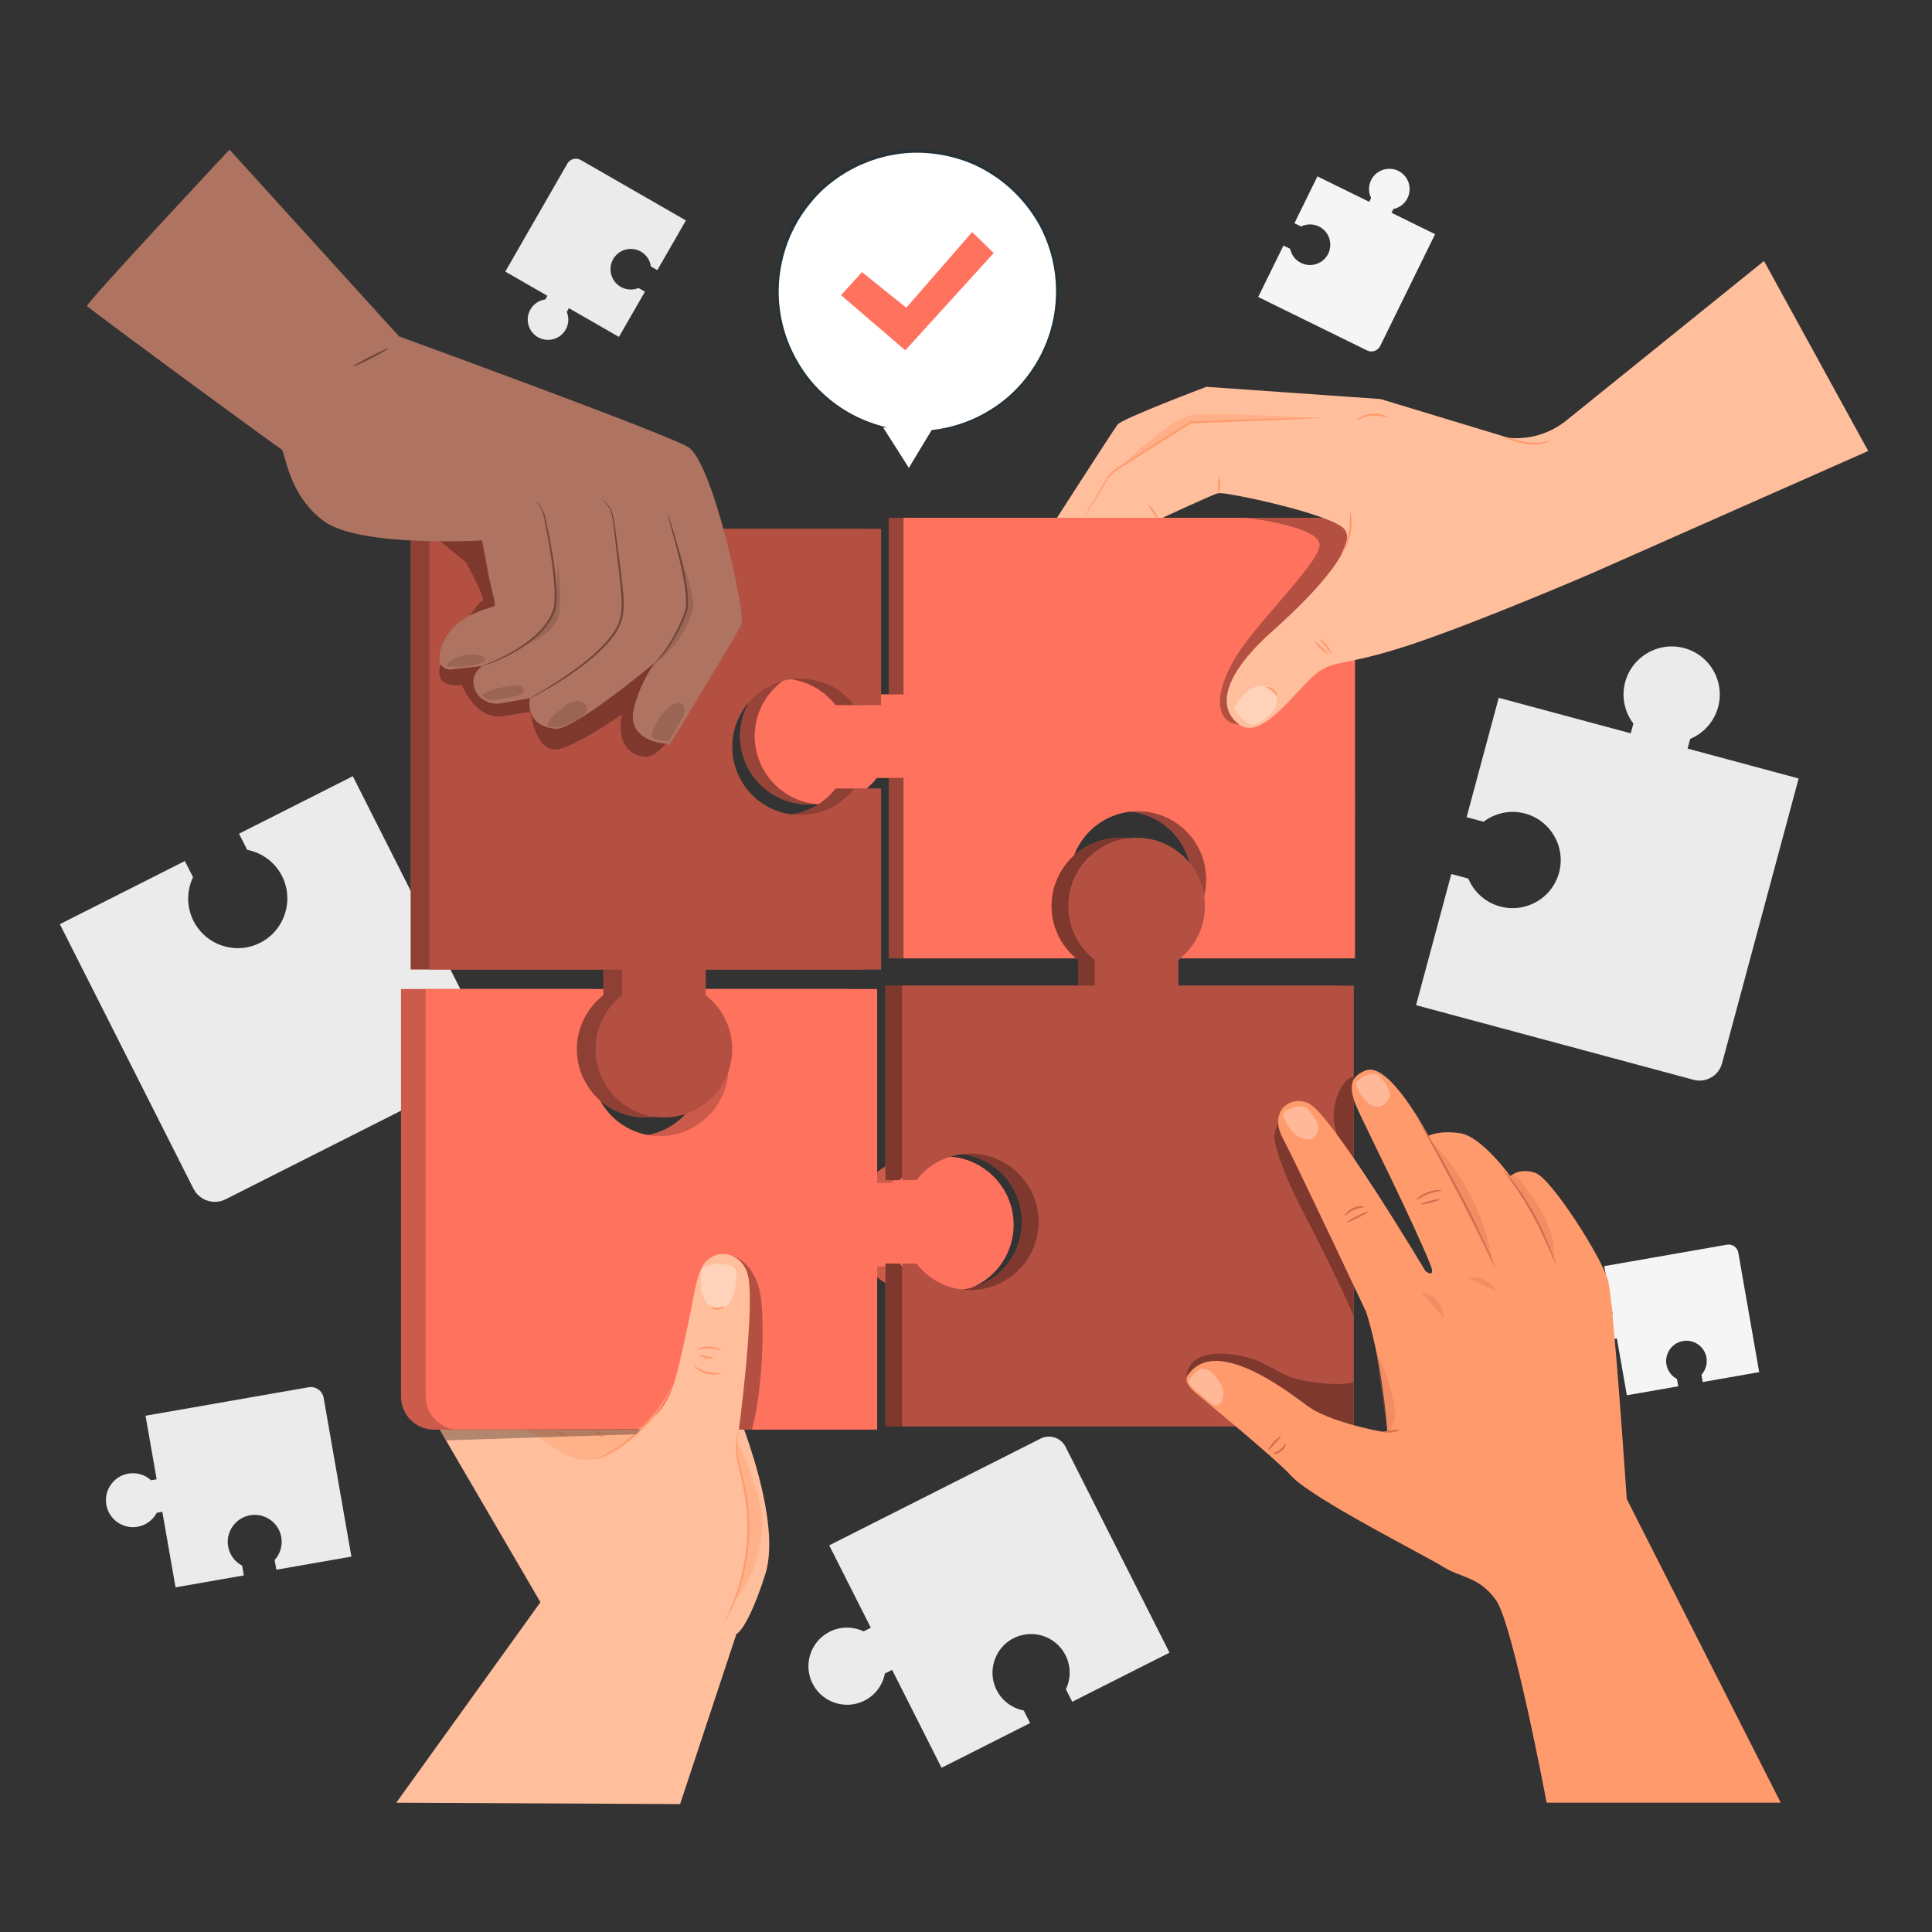 <?xml version="1.0" encoding="UTF-8"?>
<svg xmlns="http://www.w3.org/2000/svg" xmlns:xlink="http://www.w3.org/1999/xlink" version="1.1" x="0px" y="0px" viewBox="0 0 500 500" style="enable-background:new 0 0 500 500;" xml:space="preserve">
<rect x="0" y="0" width="500" height="500" fill="#333333" stroke="none"/>
<g id="Background_Complete">
	<path style="fill:#EBEBEB;" d="M117.581,222.922c-4.038,1.783-6.654,5.349-7.425,9.319l-2.399,1.212l-16.45-32.568l-29.445,14.872   l2.113,4.184c3.97,0.77,7.535,3.386,9.318,7.424c2.608,5.906,0.332,12.971-5.238,16.236c-6.453,3.784-14.657,1.298-17.977-5.276   c-1.862-3.687-1.766-7.841-0.121-11.304l-2.113-4.184L15.49,239.179l34.571,68.446c1.545,3.059,5.278,4.287,8.338,2.742   l70.278-35.497l-13.839-27.4l2.399-1.212c3.463,1.646,7.617,1.741,11.304-0.121c6.574-3.32,9.06-11.523,5.277-17.976   C130.552,222.592,123.488,220.315,117.581,222.922z"></path>
	<path style="fill:#EBEBEB;" d="M223.233,440.355c3.142-1.387,5.177-4.162,5.777-7.251l1.866-0.943l12.799,25.341l22.911-11.572   l-1.644-3.256c-3.089-0.6-5.863-2.635-7.251-5.776c-2.029-4.596-0.258-10.092,4.075-12.633c5.021-2.944,11.404-1.01,13.988,4.105   c1.449,2.869,1.374,6.101,0.094,8.795l1.644,3.256l25.176-12.716l-26.9-53.257c-1.202-2.381-4.107-3.336-6.487-2.133l-54.683,27.62   l10.769,21.32l-1.866,0.943c-2.694-1.28-5.927-1.355-8.795,0.094c-5.115,2.584-7.049,8.966-4.106,13.987   C213.141,440.612,218.637,442.383,223.233,440.355z"></path>
	<path style="fill:#EBEBEB;" d="M35.237,395.181c2.384-0.29,4.308-1.732,5.337-3.677l1.44-0.252l3.416,19.55l17.675-3.089   l-0.439-2.512c-1.944-1.028-3.387-2.953-3.677-5.336c-0.424-3.486,1.876-6.803,5.291-7.623c3.957-0.95,7.834,1.64,8.523,5.586   c0.387,2.213-0.32,4.36-1.723,5.903l0.439,2.512l19.423-3.394l-7.179-41.087c-0.321-1.837-2.07-3.065-3.906-2.744l-42.187,7.372   l2.874,16.448l-1.44,0.252c-1.542-1.404-3.689-2.11-5.903-1.723c-3.946,0.69-6.536,4.566-5.587,8.522   C28.434,393.304,31.751,395.605,35.237,395.181z"></path>
	<path style="fill:#F5F5F5;" d="M413.354,349.338c1.794-0.218,3.242-1.304,4.016-2.767l1.084-0.189l2.571,14.713l13.302-2.324   l-0.33-1.89c-1.463-0.774-2.549-2.222-2.767-4.016c-0.319-2.624,1.412-5.12,3.982-5.737c2.978-0.715,5.895,1.234,6.414,4.204   c0.291,1.666-0.24,3.282-1.297,4.442l0.33,1.89l14.617-2.554l-5.403-30.921c-0.241-1.382-1.558-2.307-2.94-2.065l-31.749,5.548   l2.163,12.378l-1.084,0.189c-1.161-1.056-2.777-1.588-4.442-1.297c-2.97,0.519-4.919,3.436-4.204,6.414   C408.234,347.925,410.73,349.657,413.354,349.338z"></path>
	<path style="fill:#F5F5F5;" d="M354.967,46.371c-0.88,1.578-0.855,3.389-0.128,4.876l-0.485,0.987l-13.406-6.584l-5.953,12.121   l1.722,0.846c1.487-0.727,3.297-0.752,4.875,0.128c2.309,1.287,3.307,4.156,2.293,6.597c-1.175,2.828-4.469,4.039-7.175,2.709   c-1.518-0.745-2.511-2.126-2.827-3.663l-1.722-0.846l-6.541,13.319l28.175,13.838c1.259,0.619,2.782,0.099,3.4-1.16l14.208-28.929   l-11.279-5.54l0.485-0.987c1.537-0.316,2.918-1.309,3.664-2.827c1.329-2.706,0.118-5.999-2.709-7.175   C359.124,43.064,356.254,44.062,354.967,46.371z"></path>
	<path style="fill:#EBEBEB;" d="M146.241,85.562c0.981-1.518,1.074-3.326,0.445-4.857l0.548-0.954l12.949,7.444l6.73-11.707   l-1.664-0.956c-1.531,0.629-3.339,0.536-4.857-0.445c-2.22-1.435-3.029-4.363-1.858-6.732c1.357-2.745,4.722-3.739,7.336-2.236   c1.466,0.843,2.367,2.285,2.582,3.84l1.664,0.956l7.395-12.864L150.3,41.407c-1.216-0.699-2.769-0.28-3.469,0.936l-16.064,27.942   l10.894,6.263l-0.548,0.954c-1.554,0.215-2.997,1.116-3.84,2.582c-1.503,2.614-0.509,5.979,2.236,7.336   C141.878,88.591,144.807,87.782,146.241,85.562z"></path>
	<path style="fill:#EBEBEB;" d="M420.786,175.87c-1.326,4.07-0.442,8.267,1.927,11.393l-0.677,2.517l-34.169-9.19l-8.309,30.892   l4.39,1.181c3.125-2.369,7.321-3.253,11.392-1.928c5.954,1.938,9.584,8.153,8.339,14.289c-1.442,7.11-8.546,11.427-15.443,9.572   c-3.868-1.04-6.807-3.798-8.243-7.227l-4.39-1.181l-9.13,33.946l71.81,19.315c3.21,0.863,6.512-1.039,7.375-4.249l19.832-73.733   l-28.747-7.732l0.677-2.516c3.429-1.436,6.186-4.375,7.227-8.243c1.855-6.897-2.461-14-9.57-15.443   C428.94,166.287,422.725,169.917,420.786,175.87z"></path>
</g>
<g id="Background_Simple" style="display:none;">
	<path style="display:inline;fill:#F5F5F5;" d="M383.583,179.91l-1.224,0.828c-10.314,6.983-16.145,18.971-14.754,31.235   c0.179,1.576,0.471,3.14,0.881,4.677c2.951,11.066,11.894,20.378,22.928,23.873c6.489,2.056,13.858,2.353,19.139,6.604   c6.873,5.532,7.575,15.47,7.738,24.23s0.891,18.703,7.788,24.206c4.32,3.446,10.263,4.314,15.79,3.743   c14.633-1.51,27.244-12.387,33.118-25.714c5.874-13.327,5.696-28.665,2.119-42.752c-5.011-19.735-16.99-38.143-34.602-48.69   C424.892,171.605,401.527,169.877,383.583,179.91z"></path>
	<path style="display:inline;fill:#F5F5F5;" d="M41.629,321.019l1.093-0.624c9.211-5.259,20.562-5.211,29.412,0.458   c1.138,0.729,2.223,1.54,3.243,2.43c7.348,6.412,11.105,16.744,9.631,26.489c-0.867,5.731-3.407,11.474-2.143,17.107   c1.646,7.331,8.977,11.6,15.61,15.015c6.633,3.415,13.959,7.706,15.572,15.044c1.011,4.596-0.558,9.463-3.07,13.473   c-6.651,10.616-19.7,16.167-32.09,15.65c-12.391-0.517-24.045-6.415-33.467-14.44c-13.199-11.242-22.767-27.312-24.211-44.732   C19.765,349.467,27.222,330.962,41.629,321.019z"></path>
	<circle style="display:inline;fill:#F5F5F5;" cx="56.147" cy="270.479" r="27.888"></circle>
	<circle style="display:inline;fill:#F5F5F5;" cx="264.919" cy="414.592" r="27.888"></circle>
	<circle style="display:inline;fill:#F5F5F5;" cx="379.631" cy="64.512" r="27.888"></circle>
</g>
<g id="Speech_Bubble">
	<g>
		<g>
			<g>
				<g>
					<g>
						<g>
							<g>
								<path style="fill:#FFFFFF;" d="M235.209,121.119l6.02-9.658c6.457-0.674,12.813-3.085,18.334-7.337          c15.877-12.227,18.837-35.009,6.61-50.886c-12.227-15.877-35.009-18.837-50.887-6.61          c-15.877,12.227-18.836,35.009-6.61,50.886c5.105,6.629,12.053,10.997,19.569,12.957l-0.021,0L235.209,121.119z"></path>
							</g>
							<g>
								<g>
									<path style="fill:#263238;" d="M235.209,121.119c0,0-0.152-0.264-0.449-0.736c-0.317-0.502-0.753-1.19-1.315-2.078           c-1.172-1.835-2.869-4.49-5.069-7.933l-0.15,0.28l0.02,0l1.345-0.004l-1.302-0.352c-4.559-1.234-10.335-3.739-15.56-8.713           c-2.623-2.45-5.014-5.551-6.944-9.171c-1.936-3.611-3.375-7.785-3.96-12.311c-1.234-9.003,1.203-19.533,8.05-27.706           c6.702-8.197,17.917-13.529,29.565-12.808c5.911,0.381,11.671,2.082,16.516,5.097c4.874,2.955,8.904,6.992,11.811,11.545           c2.931,4.55,4.616,9.65,5.253,14.643c0.634,5.007,0.182,9.933-1.08,14.379c-2.543,8.939-8.193,15.766-14.123,19.804           c-5.952,4.13-12.012,5.723-16.608,6.234l-0.086,0.009l-0.043,0.071c-1.886,3.114-3.344,5.521-4.355,7.19           c-0.482,0.804-0.857,1.429-1.132,1.888C235.34,120.877,235.209,121.119,235.209,121.119c0,0.015,0.132-0.18,0.393-0.58           c0.285-0.439,0.672-1.037,1.171-1.806c1.068-1.667,2.609-4.071,4.603-7.182l-0.128,0.08           c4.646-0.446,10.803-1.992,16.876-6.135c6.049-4.049,11.847-10.959,14.479-20.058c1.306-4.525,1.786-9.547,1.156-14.66           c-0.634-5.099-2.343-10.314-5.328-14.969c-2.959-4.657-7.072-8.792-12.055-11.819c-4.953-3.087-10.842-4.832-16.887-5.221           c-11.914-0.739-23.385,4.733-30.214,13.122c-3.46,4.169-5.862,8.972-7.179,13.854c-1.325,4.886-1.577,9.844-0.955,14.446           c0.616,4.61,2.104,8.855,4.095,12.518c1.986,3.671,4.437,6.804,7.118,9.272c5.345,5.01,11.224,7.485,15.844,8.665           l0.044-0.356l-0.02,0l-0.335,0.006l0.185,0.275c2.313,3.437,4.096,6.087,5.329,7.918c0.578,0.85,1.026,1.509,1.353,1.99           C235.058,120.919,235.209,121.135,235.209,121.119z"></path>
								</g>
							</g>
						</g>
					</g>
				</g>
			</g>
		</g>
		<g>
			<g>
				<g>
					<g>
						<g>
							<g>
								<g>
									<polygon style="fill:#FF725E;" points="217.664,76.404 223.073,70.421 234.55,79.633 251.596,60.057 257.172,65.487            234.29,90.659          "></polygon>
								</g>
							</g>
						</g>
					</g>
				</g>
			</g>
		</g>
	</g>
</g>
<g id="Hand_3">
	<g>
		<path style="fill:#FF725E;" d="M230.036,133.998v45.719h-6.898c-3.231-4.168-8.273-6.862-13.955-6.862    c-9.755,0-17.663,7.908-17.663,17.663c0,9.755,7.908,17.663,17.663,17.663c5.682,0,10.724-2.694,13.955-6.862h6.898v46.699H279.9    v-6.448c-4.168-3.231-6.862-8.273-6.862-13.955c0-9.755,7.908-17.663,17.663-17.663c9.755,0,17.663,7.908,17.663,17.663    c0,5.682-2.694,10.723-6.862,13.954v6.448h45.378V133.998H230.036z"></path>
		<path style="opacity:0.4;" d="M230.036,133.998v45.719h-6.898c-3.231-4.168-8.273-6.862-13.955-6.862    c-9.755,0-17.663,7.908-17.663,17.663c0,9.755,7.908,17.663,17.663,17.663c5.682,0,10.724-2.694,13.955-6.862h6.898v46.699H279.9    v-6.448c-4.168-3.231-6.862-8.273-6.862-13.955c0-9.755,7.908-17.663,17.663-17.663c9.755,0,17.663,7.908,17.663,17.663    c0,5.682-2.694,10.723-6.862,13.954v6.448h45.378V133.998H230.036z"></path>
		<path style="fill:#FF725E;" d="M233.836,133.998v45.719h-6.898c-3.231-4.168-8.273-6.862-13.955-6.862    c-9.755,0-17.663,7.908-17.663,17.663c0,9.755,7.908,17.663,17.663,17.663c5.682,0,10.724-2.694,13.955-6.862h6.898v46.699H283.7    v-6.448c-4.168-3.231-6.862-8.273-6.862-13.955c0-9.755,7.908-17.663,17.663-17.663c9.755,0,17.664,7.908,17.664,17.663    c0,5.682-2.694,10.723-6.862,13.954v6.448h45.378V133.998H233.836z"></path>
		<path style="opacity:0.3;" d="M321.969,133.998c0.892,0,19.919,2.269,19.548,7.174c-0.371,4.906-17.067,20.626-22.182,29.658    c-6.063,10.703-3.744,16.421,1.373,16.685c5.117,0.265,16.647-18.217,16.647-18.217l13.326-3.171v-32.129H321.969z"></path>
	</g>
	<g>
		<path style="fill:#FFBF9D;" d="M456.521,67.544l-51.345,41.431c-4.184,3.3-9.483,4.853-14.786,4.333h0l-33.121-10.041    l-45.073-3.158c0,0-21.795,8.227-22.952,9.75c-1.157,1.523-15.691,24.138-15.691,24.138h27.333c0,0,12.741-5.913,14.349-6.372    c1.609-0.458,29.137,5.333,32.634,9.25c3.497,3.917-5.689,15.003-18.673,26.563c-12.984,11.56-14.165,19.922-8.487,24.076    c6.037,4.415,15.019-9.45,19.994-13.232c4.974-3.782,6.701-1.631,24.064-7.343c17.364-5.712,47.35-18.639,47.35-18.639    l71.374-31.589L456.521,67.544z"></path>
		<g>
			<path style="fill:#FF9A6C;" d="M280.431,134.102c-0.015-0.009,0.099-0.234,0.332-0.655c0.263-0.462,0.608-1.068,1.038-1.825     c0.951-1.624,2.277-3.887,3.902-6.662c0.417-0.69,0.817-1.47,1.424-2.161c0.586-0.693,1.34-1.313,2.166-1.809     c1.618-1.033,3.344-2.135,5.158-3.293c3.643-2.313,7.64-4.851,11.837-7.516c0.593-0.375,1.182-0.748,1.731-1.095l0.06-0.038     l0.07-0.002c9.452-0.304,17.918-0.577,24.09-0.776c3.018-0.073,5.471-0.133,7.233-0.176c0.811-0.009,1.462-0.017,1.96-0.022     c0.448,0.001,0.683,0.009,0.683,0.027c0.001,0.017-0.233,0.043-0.68,0.075c-0.497,0.03-1.147,0.069-1.957,0.117     c-1.76,0.082-4.212,0.197-7.227,0.338c-6.171,0.24-14.635,0.57-24.085,0.938l0.13-0.04c-0.549,0.348-1.138,0.721-1.731,1.096     c-4.204,2.653-8.208,5.179-11.859,7.482c-3.541,2.41-7.381,3.909-8.688,7.047c-1.685,2.74-3.059,4.974-4.044,6.577     c-0.465,0.736-0.838,1.326-1.122,1.775C280.591,133.904,280.446,134.111,280.431,134.102z"></path>
		</g>
		<g>
			<path style="fill:#FF9A6C;" d="M315.643,123.296c0.143,0.009,0.196,1.053,0.117,2.332c-0.079,1.279-0.26,2.309-0.403,2.3     c-0.143-0.009-0.196-1.053-0.117-2.332C315.319,124.317,315.499,123.287,315.643,123.296z"></path>
		</g>
		<g>
			<path style="fill:#FF9A6C;" d="M297.366,130.824c0.118-0.082,0.726,0.585,1.358,1.49c0.632,0.905,1.048,1.706,0.93,1.788     c-0.118,0.082-0.725-0.585-1.357-1.49C297.665,131.707,297.248,130.906,297.366,130.824z"></path>
		</g>
		<g>
			<path style="fill:#FF9A6C;" d="M349.422,132.463c0.117-0.046,0.76,2.553,0.095,5.713c-0.637,3.167-2.254,5.3-2.343,5.211     c-0.144-0.08,1.223-2.264,1.833-5.316C349.652,135.026,349.259,132.479,349.422,132.463z"></path>
		</g>
		<g>
			<path style="fill:#FF9A6C;" d="M401.146,114.119c0.02,0.057-0.602,0.361-1.686,0.636c-1.079,0.276-2.658,0.443-4.353,0.174     c-1.695-0.255-3.148-0.76-4.188-1.125c-1.038-0.379-1.663-0.655-1.641-0.723c0.023-0.07,0.69,0.084,1.752,0.371     c1.064,0.274,2.519,0.717,4.154,0.961C398.476,114.957,401.108,113.922,401.146,114.119z"></path>
		</g>
		<g style="opacity:0.3;">
			<path style="fill:#FFFFFF;" d="M330.361,180.05c-0.476-1.553-2.144-2.545-3.768-2.552c-1.624-0.007-3.162,0.82-4.342,1.936     c-1.18,1.116-2.055,2.509-2.916,3.885l0,0c0.695,1.775,3.595,4.301,4.843,4.31c0.977,0.007,3.766-1.577,5.067-3.316     C330.159,183.092,330.807,181.509,330.361,180.05z"></path>
		</g>
		<g>
			<path style="fill:#FF9A6C;" d="M343.636,169.298c-0.099,0.104-0.927-0.521-1.849-1.397c-0.922-0.876-1.589-1.67-1.49-1.775     c0.099-0.104,0.927,0.521,1.849,1.397C343.068,168.4,343.735,169.194,343.636,169.298z"></path>
		</g>
		<g>
			<path style="fill:#FF9A6C;" d="M344.493,169.142c-0.136,0.064-0.678-0.849-1.49-1.852c-0.804-1.01-1.579-1.736-1.487-1.855     c0.079-0.113,1.042,0.462,1.893,1.529C344.266,168.025,344.62,169.089,344.493,169.142z"></path>
		</g>
		<g>
			<path style="fill:#FF9A6C;" d="M359.326,108.174c-0.061,0.148-1.796-0.762-4.102-0.601c-2.31,0.117-3.922,1.228-4.001,1.089     c-0.037-0.049,0.31-0.401,1.005-0.783c0.69-0.382,1.749-0.751,2.965-0.826c1.215-0.071,2.311,0.168,3.042,0.465     C358.97,107.813,359.356,108.12,359.326,108.174z"></path>
		</g>
		<path style="opacity:0.4;fill:#FF9A6C;" d="M289.523,121.1c0,0,13.677-13.165,19.298-13.802c5.62-0.637,31.714,0.855,31.714,0.855    l-32.376,1.152L289.523,121.1z"></path>
		<g>
			<path style="fill:#FF9A6C;" d="M330.451,180.238c-0.146,0.033-0.41-0.795-1.205-1.422c-0.776-0.65-1.641-0.74-1.639-0.889     c-0.038-0.14,1.023-0.291,1.967,0.485C330.527,179.177,330.596,180.247,330.451,180.238z"></path>
		</g>
	</g>
</g>
<g id="Hand_2">
	<g>
		<path style="fill:#FFBF9D;" d="M102.551,466.538l37.314-51.889l-29.405-50.375l83.993-42.084c0,0,8.375,9.388-5.807,37.788    c0,0,14.385,32.067,9.372,47.565c-4.697,14.52-7.431,15.318-7.431,15.318l-14.576,44.034L102.551,466.538z"></path>
		<g>
			<path style="fill:#FF725E;" d="M239.221,299.314c-6.064-0.316-11.488,2.441-14.896,6.837h-3.697V255.96H175.25v6.448     c4.396,3.408,7.153,8.831,6.838,14.894c-0.461,8.87-7.637,16.132-16.501,16.688c-10.271,0.644-18.801-7.496-18.801-17.628     c0-5.682,2.694-10.724,6.862-13.955v-6.448h-49.864v105.484c0,4.715,3.822,8.537,8.537,8.537h108.307v-42.227h3.697     c3.231,4.168,8.273,6.862,13.954,6.862c10.131,0,18.271-8.53,17.628-18.8C255.353,306.952,248.091,299.776,239.221,299.314z"></path>
			<path style="opacity:0.2;" d="M239.221,299.314c-6.064-0.316-11.488,2.441-14.896,6.837h-3.697V255.96H175.25v6.448     c4.396,3.408,7.153,8.831,6.838,14.894c-0.461,8.87-7.637,16.132-16.501,16.688c-10.271,0.644-18.801-7.496-18.801-17.628     c0-5.682,2.694-10.724,6.862-13.955v-6.448h-49.864v105.484c0,4.715,3.822,8.537,8.537,8.537h108.307v-42.227h3.697     c3.231,4.168,8.273,6.862,13.954,6.862c10.131,0,18.271-8.53,17.628-18.8C255.353,306.952,248.091,299.776,239.221,299.314z"></path>
			<path style="fill:#FF725E;" d="M245.606,299.314c-6.064-0.316-11.488,2.441-14.896,6.837h-3.697V255.96h-45.378v6.448     c4.396,3.408,7.153,8.831,6.838,14.894c-0.461,8.87-7.637,16.132-16.501,16.688c-10.271,0.644-18.802-7.496-18.802-17.628     c0-5.682,2.694-10.724,6.862-13.955v-6.448h-49.864v105.484c0,4.715,3.822,8.537,8.537,8.537h108.307v-42.227h3.697     c3.231,4.168,8.273,6.862,13.955,6.862c10.131,0,18.27-8.53,17.628-18.8C261.738,306.952,254.475,299.776,245.606,299.314z"></path>
		</g>
		<g style="opacity:0.3;">
			<path d="M197.287,340.655c-0.106-3.053-0.337-6.155-1.424-9.01c-1.088-2.855-3.152-5.468-6.003-6.566l0.346,0.975     c1.221,12.169,0.545,24.527-1.997,36.49c-0.333,1.567-0.699,3.178-0.42,4.755c0.279,1.577,1.831,2.642,3.432,2.681     c1.734,0.042,3.366,0.01,3.366,0.01c0.375-1.196,0.97-4.006,1.206-5.47C197.063,356.639,197.564,348.634,197.287,340.655z"></path>
		</g>
		<g>
			<path style="fill:#FF9A6C;" d="M153.871,370.169c0.091-0.111,1.1,0.567,2.253,1.514c1.154,0.948,2.014,1.805,1.923,1.917     c-0.091,0.111-1.1-0.567-2.253-1.514C154.64,371.138,153.78,370.28,153.871,370.169z"></path>
		</g>
		<g>
			<path style="fill:#FF9A6C;" d="M150.815,374.817c-0.127,0.098-1.225-1.446-3.19-2.575c-1.949-1.159-3.832-1.36-3.809-1.518     c-0.019-0.129,1.999-0.158,4.072,1.069C149.973,372.998,150.937,374.771,150.815,374.817z"></path>
		</g>
		<g>
			<path style="fill:#FFBF9D;" d="M189.598,421.32c0.908-0.865,13.825-6.582,1.61-51.246c0,0,3.946-29.511,2.554-39.018     c-0.958-6.54-7.453-8.272-10.975-4.668c-2.464,2.522-2.908,7.936-4.505,15.316c-3.885,17.961-4.358,21.144-10.853,26.627     c-7.504,6.335-21.49,2.41-21.49,2.41L189.598,421.32z"></path>
			<g>
				<path style="fill:#FF9A6C;" d="M187.492,419.786c-0.016-0.009,0.05-0.175,0.191-0.484c0.171-0.359,0.38-0.801,0.635-1.337      c0.536-1.166,1.293-2.864,2.058-5.025c1.551-4.301,3.038-10.544,3.043-17.543c0-3.493-0.354-6.816-0.929-9.786      c-0.561-2.971-1.363-5.608-1.711-7.899c-0.391-2.284-0.351-4.189-0.122-5.466c0.112-0.638,0.236-1.127,0.355-1.447      c0.11-0.322,0.176-0.488,0.193-0.482c0.053,0.016-0.187,0.692-0.347,1.958c-0.164,1.265-0.148,3.127,0.284,5.375      c0.389,2.256,1.224,4.866,1.819,7.868c0.607,2.994,0.979,6.351,0.979,9.88c-0.005,7.072-1.567,13.371-3.218,17.669      c-0.815,2.16-1.627,3.845-2.222,4.988c-0.29,0.52-0.529,0.948-0.724,1.296C187.605,419.645,187.508,419.795,187.492,419.786z"></path>
			</g>
			<g style="opacity:0.4;">
				<path style="fill:#FF9A6C;" d="M197.112,392.157c-0.44-3.816-1.672-7.489-2.896-11.13c-0.933-2.774-1.893-5.601-3.645-7.945      c-0.708,5.864,3.003,10.634,3.003,18.902c0,6.347-0.958,16.945-3.711,22.664C194.812,408.918,197.978,399.68,197.112,392.157z"></path>
			</g>
			<g>
				<g style="opacity:0.3;">
					<path style="fill:#FFFFFF;" d="M190.295,328.409c-0.353-0.594-1.027-0.848-1.661-1.002c-2.284-0.556-4.72-0.316-6.883,0.655       c-0.24,1.585-0.475,3.186-0.373,4.788c0.103,1.627,0.588,3.279,1.626,4.457c1.038,1.177,2.694,1.781,4.102,1.217       c1.618-0.647,2.488-2.554,2.933-4.365c0.329-1.341,0.512-2.724,0.546-4.111C190.598,329.483,190.577,328.884,190.295,328.409z"></path>
				</g>
			</g>
			<g>
				<path style="fill:#FF9A6C;" d="M187.433,338.058c0.116,0.085-0.557,0.844-1.716,0.887c-1.159,0.055-1.893-0.645-1.785-0.739      c0.085-0.123,0.805,0.273,1.763,0.219C186.654,338.398,187.339,337.943,187.433,338.058z"></path>
			</g>
			<g>
				<path style="fill:#FF9A6C;" d="M186.66,349.539c-0.07,0.14-1.368-0.495-3.094-0.549c-1.725-0.082-3.07,0.448-3.128,0.303      c-0.077-0.109,1.278-0.907,3.148-0.823C185.457,348.534,186.745,349.436,186.66,349.539z"></path>
			</g>
			<g>
				<path style="fill:#FF9A6C;" d="M184.675,351.434c0.002,0.14-0.846,0.26-1.872,0.072c-1.027-0.185-1.779-0.596-1.727-0.726      c0.052-0.138,0.846,0.04,1.82,0.214C183.869,351.173,184.675,351.286,184.675,351.434z"></path>
			</g>
			<g>
				<path style="fill:#FF9A6C;" d="M186.632,355.435c0.051,0.122-1.668,0.636-3.731,0.072c-2.07-0.544-3.301-1.848-3.195-1.928      c0.097-0.125,1.397,0.923,3.33,1.425C184.961,355.536,186.611,355.279,186.632,355.435z"></path>
			</g>
			<g>
				<path style="fill:#FF9A6C;" d="M173.936,358.84c0.032,0.016-0.116,0.379-0.414,1.025c-0.29,0.649-0.773,1.56-1.424,2.652      c-1.297,2.187-3.394,5.05-6.201,7.75c-2.816,2.693-5.766,4.668-8.005,5.872c-1.119,0.605-2.049,1.049-2.709,1.312      c-0.658,0.27-1.027,0.404-1.041,0.371c-0.038-0.084,1.396-0.722,3.569-2.002c2.173-1.275,5.047-3.27,7.826-5.927      c2.771-2.665,4.885-5.452,6.25-7.569C173.155,360.205,173.853,358.799,173.936,358.84z"></path>
			</g>
			<g style="opacity:0.4;">
				<path style="fill:#FF9A6C;" d="M135.425,370.085c5.036,1.529,8.688,6.276,13.819,7.449c3.112,0.711,6.434-0.021,9.244-1.534      c2.811-1.513,5.162-3.759,7.251-6.173L135.425,370.085z"></path>
			</g>
		</g>
		<path style="opacity:0.3;" d="M115.42,372.77c0,0,16.517-0.541,27.225-0.886c10.708-0.346,21.856-0.688,21.856-0.688l1.239-1.37    l-51.947,0.155L115.42,372.77z"></path>
	</g>
</g>
<g id="Hand_4">
	<g>
		<path style="fill:#FF725E;" d="M300.606,255.111v-6.673c4.168-3.231,6.862-8.273,6.862-13.954c0-9.755-7.908-17.663-17.663-17.663    c-9.755,0-17.663,7.908-17.663,17.663c0,5.682,2.694,10.724,6.862,13.955v6.673h-49.864v0.112v50.191h3.697    c3.231-4.168,8.273-6.862,13.954-6.862c9.755,0,17.663,7.908,17.663,17.663s-7.908,17.663-17.663,17.663    c-5.682,0-10.724-2.694-13.954-6.862h-3.697v42.115l116.845,0l0-114.021H300.606z"></path>
		<path style="opacity:0.3;" d="M300.606,255.111v-6.673c4.168-3.231,6.862-8.273,6.862-13.954c0-9.755-7.908-17.663-17.663-17.663    c-9.755,0-17.663,7.908-17.663,17.663c0,5.682,2.694,10.724,6.862,13.955v6.673h-49.864v0.112v50.191h3.697    c3.231-4.168,8.273-6.862,13.954-6.862c9.755,0,17.663,7.908,17.663,17.663s-7.908,17.663-17.663,17.663    c-5.682,0-10.724-2.694-13.954-6.862h-3.697v42.115l116.845,0l0-114.021H300.606z"></path>
		<path style="opacity:0.3;" d="M300.606,255.111v-6.673c4.168-3.231,6.862-8.273,6.862-13.954c0-9.755-7.908-17.663-17.663-17.663    c-9.755,0-17.663,7.908-17.663,17.663c0,5.682,2.694,10.724,6.862,13.955v6.673h-49.864v0.112v50.191h3.697    c3.231-4.168,8.273-6.862,13.954-6.862c9.755,0,17.663,7.908,17.663,17.663s-7.908,17.663-17.663,17.663    c-5.682,0-10.724-2.694-13.954-6.862h-3.697v42.115l116.845,0l0-114.021H300.606z"></path>
		<path style="fill:#FF725E;" d="M304.96,255.111v-6.673c4.168-3.231,6.862-8.273,6.862-13.954c0-9.755-7.908-17.663-17.663-17.663    c-9.755,0-17.663,7.908-17.663,17.663c0,5.682,2.694,10.724,6.862,13.955v6.673h-49.864v0.112v50.191h3.697    c3.231-4.168,8.273-6.862,13.954-6.862c9.755,0,17.663,7.908,17.663,17.663s-7.908,17.663-17.663,17.663    c-5.682,0-10.724-2.694-13.954-6.862h-3.697v42.115l116.845,0V255.111H304.96z"></path>
		<path style="opacity:0.3;" d="M304.96,255.111v-6.673c4.168-3.231,6.862-8.273,6.862-13.954c0-9.755-7.908-17.663-17.663-17.663    c-9.755,0-17.663,7.908-17.663,17.663c0,5.682,2.694,10.724,6.862,13.955v6.673h-49.864v0.112v50.191h3.697    c3.231-4.168,8.273-6.862,13.954-6.862c9.755,0,17.663,7.908,17.663,17.663s-7.908,17.663-17.663,17.663    c-5.682,0-10.724-2.694-13.954-6.862h-3.697v42.115l116.845,0V255.111H304.96z"></path>
	</g>
	<g>
		<g style="opacity:0.3;">
			<path d="M333.635,356.281c-3.13-1.332-5.953-3.348-9.165-4.468c-6.251-2.18-17.752-3.188-17.421,5.497l17.463,11.956     l25.768-0.134v-11.423C346.606,358.971,336.561,357.525,333.635,356.281z"></path>
		</g>
		<g style="opacity:0.3;">
			<path d="M345.158,288.049c-0.157,3.231,1.018,6.361,2.175,9.382c-3.206-0.479-5.131-3.664-7.295-6.078     c-2.164-2.414-6.27-4.162-8.398-1.716c-1.293,1.487-2.186,3.921-1.731,5.838c2.247,9.468,7.56,18.236,11.846,26.972     c2.294,4.677,6.623,13.201,8.526,18.175v-62.086C347.171,279.431,345.314,284.818,345.158,288.049z"></path>
		</g>
	</g>
	<g>
		<g>
			<path style="fill:#FF9A6C;" d="M307.311,356.034c-0.97,1.467,1.016,3.482,1.652,4.024c4.464,3.804,20.685,17.017,25.391,22.072     c5.403,5.803,34.819,20.611,39.221,23.413c4.402,2.802,9.205,2.401,13.608,8.605c4.402,6.203,13.087,52.389,13.087,52.389h60.584     l-39.852-78.604c0,0-3.402-50.828-4.803-56.431c-1.401-5.603-14.669-26.566-18.871-27.967c-4.202-1.401-6.457,0.855-6.457,0.855     s-7.443-10.327-13.046-11.127c-5.603-0.801-8.162,0.713-8.162,0.713s-10.047-19.309-16.193-16.957     c-4.237,1.622-4.624,4.559-1.948,10.431c2.002,4.395,14.071,28.507,18.587,39.653c1.627,4.015-1.179,1.893-1.179,1.893     s-24.465-41.016-30.372-43.52c-4.821-2.044-10.206,2.201-6.604,9.005c3.602,6.804,21.594,45.035,21.594,45.035     c3.02,9.451,4.724,21.343,5.457,30.427c0.08,0.382-0.239,0.729-0.626,0.675c-2.987-0.418-14.721-2.897-19.856-6.663     C332.736,359.715,314.313,345.443,307.311,356.034z"></path>
			<g>
				<path style="fill:#D16D4E;" d="M366.473,288.486c0.031-0.018,0.366,0.513,0.945,1.486c0.612,1.053,1.425,2.452,2.409,4.146      c2.012,3.513,4.773,8.379,7.67,13.839c2.898,5.462,5.33,10.508,6.979,14.209c0.824,1.851,1.469,3.358,1.889,4.41      c0.424,1.051,0.642,1.638,0.609,1.652c-0.033,0.014-0.315-0.546-0.795-1.571c-0.518-1.102-1.205-2.565-2.037-4.337      c-1.732-3.656-4.211-8.665-7.105-14.119c-2.893-5.452-5.602-10.344-7.532-13.903c-0.925-1.727-1.689-3.153-2.265-4.226      C366.716,289.067,366.441,288.504,366.473,288.486z"></path>
			</g>
			<g>
				<path style="fill:#D16D4E;" d="M389.132,302.879c0.028-0.022,0.295,0.264,0.754,0.801c0.463,0.534,1.102,1.333,1.874,2.334      c1.532,2.008,3.54,4.885,5.384,8.284c1.839,3.402,3.198,6.626,4.146,8.965c0.469,1.172,0.836,2.126,1.074,2.791      c0.24,0.664,0.356,1.038,0.323,1.052c-0.033,0.014-0.213-0.334-0.51-0.974c-0.336-0.747-0.745-1.656-1.226-2.724      c-1.033-2.299-2.44-5.485-4.264-8.86c-1.829-3.372-3.773-6.257-5.223-8.315c-0.681-0.952-1.261-1.762-1.737-2.427      C389.317,303.23,389.104,302.901,389.132,302.879z"></path>
			</g>
			<g style="opacity:0.3;">
				<path style="fill:#FFFFFF;" d="M356.731,278.099c0.928,0.991,2.469,3.132,2.887,4.423c0.418,1.292-0.814,3.203-2.089,3.67      c-2.288,0.839-3.706-0.916-4.864-2.238s-1.422-2.54-1.79-3.282c-0.123-0.024,0.368-1.473,2.826-2.416      C355.266,277.657,356.731,278.099,356.731,278.099z"></path>
			</g>
			<g style="opacity:0.3;">
				<path style="fill:#FFFFFF;" d="M338.206,286.644c0.855,1.084,2.646,3.227,2.945,4.556c0.299,1.329-0.571,3.275-1.932,3.605      c-2.443,0.592-4.48-1.483-5.538-2.921c-1.058-1.438-1.344-2.534-1.771-3.3c-0.124-0.037,0.53-1.427,3.159-2.104      C336.741,286.049,338.206,286.644,338.206,286.644z"></path>
			</g>
			<g style="opacity:0.3;">
				<path style="fill:#FFFFFF;" d="M313.904,363.498c0.866,0.589,2.125-0.185,2.415-1.191c0.29-1.006,0.463-2.09,0.106-3.074      c-0.455-1.255-1.46-2.524-2.333-3.534c-0.872-1.01-2.246-1.701-3.544-1.39c0,0-3.227,2.283-2.938,3.435      C307.899,358.896,313.904,363.498,313.904,363.498z"></path>
			</g>
			<g>
				<path style="fill:#D16D4E;" d="M373.027,308.062c0.007,0.156-1.59,0.263-3.391,0.971c-1.81,0.688-3.064,1.682-3.163,1.562      c-0.098-0.088,1.065-1.318,2.976-2.048C371.353,307.802,373.041,307.93,373.027,308.062z"></path>
			</g>
			<g>
				<path style="fill:#D16D4E;" d="M372.605,310.386c0.036,0.139-1.023,0.536-2.365,0.886c-1.343,0.35-2.46,0.521-2.497,0.382      c-0.036-0.139,1.022-0.536,2.365-0.886C371.45,310.418,372.568,310.246,372.605,310.386z"></path>
			</g>
			<g>
				<path style="fill:#D16D4E;" d="M354.109,313.535c0.064,0.129-1.136,0.861-2.682,1.635c-1.546,0.775-2.851,1.299-2.915,1.17      c-0.064-0.129,1.136-0.861,2.682-1.635C352.739,313.931,354.044,313.407,354.109,313.535z"></path>
			</g>
			<g>
				<path style="fill:#D16D4E;" d="M353.141,312.357c-0.008,0.155-1.307,0.11-2.715,0.746c-1.419,0.61-2.262,1.6-2.382,1.501      c-0.123-0.058,0.61-1.299,2.172-1.978C351.771,311.931,353.181,312.227,353.141,312.357z"></path>
			</g>
			<g style="opacity:0.3;">
				<path style="fill:#D16D4E;" d="M370.358,295.475l15.789,30.855C384.932,315.96,378.057,302.526,370.358,295.475z"></path>
			</g>
			<g style="opacity:0.3;">
				<path style="fill:#D16D4E;" d="M390.513,304.391c0.827-0.683,1.995-0.322,3.411,1.607c2.095,2.851,4.17,5.739,5.744,8.907      c1.574,3.168,2.638,6.652,2.583,10.189C398.71,316.843,395.446,311.892,390.513,304.391"></path>
			</g>
			<g>
				<path style="fill:#D16D4E;" d="M331.53,371.725c0.094,0.114-0.679,0.893-1.588,1.88c-0.913,0.984-1.63,1.815-1.751,1.73      c-0.116-0.078,0.427-1.069,1.368-2.084C330.497,372.234,331.442,371.615,331.53,371.725z"></path>
			</g>
			<g>
				<path style="fill:#D16D4E;" d="M332.723,373.53c0.14,0.007-0.035,1.163-1.093,2.01c-1.049,0.859-2.216,0.79-2.194,0.651      c-0.016-0.151,0.967-0.31,1.866-1.056C332.218,374.411,332.578,373.483,332.723,373.53z"></path>
			</g>
			<g>
				<path style="fill:#D16D4E;" d="M362.088,370.056c0.035,0.137-0.877,0.483-2.061,0.629c-1.183,0.15-2.152,0.039-2.152-0.102      c-0.001-0.146,0.939-0.269,2.088-0.414C361.112,370.027,362.053,369.914,362.088,370.056z"></path>
			</g>
			<g style="opacity:0.3;">
				<path style="fill:#D16D4E;" d="M359.3,370.285c1.1-0.976,1.641-2.466,1.741-3.934c0.1-1.467-0.197-2.931-0.54-4.362      c-1.036-4.331-2.501-8.558-4.368-12.601c0.91,6.973,1.874,13.938,2.892,20.896"></path>
			</g>
		</g>
		<g style="opacity:0.3;">
			<path style="fill:#D16D4E;" d="M367.793,334.519c3.19,0.227,5.92,3.243,5.83,6.44"></path>
		</g>
		<g style="opacity:0.3;">
			<path style="fill:#D16D4E;" d="M379.922,330.648c2.779-0.528,5.819,0.931,7.145,3.43"></path>
		</g>
	</g>
</g>
<g id="Hand_1">
	<g>
		<g>
			<path style="fill:#FF725E;" d="M223.133,250.897v-46.812h-6.898c-3.231,4.168-8.273,6.862-13.955,6.862     c-9.755,0-17.663-7.908-17.663-17.663c0-9.755,7.908-17.663,17.663-17.663c5.682,0,10.723,2.694,13.955,6.862h6.898v-45.607     H106.288v114.021h49.864v6.672c-4.168,3.231-6.862,8.273-6.862,13.955c0,9.755,7.908,17.663,17.663,17.663     c9.755,0,17.663-7.908,17.663-17.663c0-5.682-2.694-10.724-6.862-13.955v-6.672H223.133z"></path>
			<path style="opacity:0.3;" d="M223.133,250.897v-46.812h-6.898c-3.231,4.168-8.273,6.862-13.955,6.862     c-9.755,0-17.663-7.908-17.663-17.663c0-9.755,7.908-17.663,17.663-17.663c5.682,0,10.723,2.694,13.955,6.862h6.898v-45.607     H106.288v114.021h49.864v6.672c-4.168,3.231-6.862,8.273-6.862,13.955c0,9.755,7.908,17.663,17.663,17.663     c9.755,0,17.663-7.908,17.663-17.663c0-5.682-2.694-10.724-6.862-13.955v-6.672H223.133z"></path>
			<path style="opacity:0.2;" d="M223.133,250.897v-46.812h-6.898c-3.231,4.168-8.273,6.862-13.955,6.862     c-9.755,0-17.663-7.908-17.663-17.663c0-9.755,7.908-17.663,17.663-17.663c5.682,0,10.723,2.694,13.955,6.862h6.898v-45.607     H106.288v114.021h49.864v6.672c-4.168,3.231-6.862,8.273-6.862,13.955c0,9.755,7.908,17.663,17.663,17.663     c9.755,0,17.663-7.908,17.663-17.663c0-5.682-2.694-10.724-6.862-13.955v-6.672H223.133z"></path>
			<path style="fill:#FF725E;" d="M228.013,250.897v-46.812h-6.899c-3.231,4.168-8.273,6.862-13.955,6.862     c-9.755,0-17.663-7.908-17.663-17.663c0-9.755,7.908-17.663,17.663-17.663c5.682,0,10.723,2.694,13.955,6.862h6.899v-45.607     H111.168v114.021h49.864v6.672c-4.168,3.231-6.862,8.273-6.862,13.955c0,9.755,7.908,17.663,17.663,17.663     c9.755,0,17.663-7.908,17.663-17.663c0-5.682-2.694-10.724-6.862-13.955v-6.672H228.013z"></path>
			<path style="opacity:0.3;" d="M228.013,250.897v-46.812h-6.899c-3.231,4.168-8.273,6.862-13.955,6.862     c-9.755,0-17.663-7.908-17.663-17.663c0-9.755,7.908-17.663,17.663-17.663c5.682,0,10.723,2.694,13.955,6.862h6.899v-45.607     H111.168v114.021h49.864v6.672c-4.168,3.231-6.862,8.273-6.862,13.955c0,9.755,7.908,17.663,17.663,17.663     c9.755,0,17.663-7.908,17.663-17.663c0-5.682-2.694-10.724-6.862-13.955v-6.672H228.013z"></path>
			<path style="opacity:0.3;" d="M113.669,139.872l6.943,5.65c0,0,5.653,10.254,4.141,10.124c-1.511-0.13-10.634,16.31-10.634,16.31     s-2.771,6.094,5.446,5.375c0,0,3.517,9.107,10.635,7.998c7.118-1.109,7.118-1.109,7.118-1.109s1.394,11.496,7.678,9.554     c6.284-1.942,15.994-8.968,15.994-8.968s-2.5,9.964,5.778,11.032c8.278,1.068,22.163-35.514,22.163-35.514l-6.943-22.964     L113.669,139.872L113.669,139.872z"></path>
		</g>
		<g>
			<g>
				<path style="fill:#AE7461;" d="M103.282,87.061c0,0,68.305,24.884,74.731,28.58c6.426,3.696,14.968,43.166,13.885,45.834      c-1.083,2.669-18.492,31.084-18.492,31.084s-11.58-0.074-9.344-9.283c1.702-7.012,5.511-11.855,5.511-11.855      s-21.086,17.663-25.828,17.197c-8.247-0.811-6.589-7.914-6.589-7.914l-7.622,1.317c-2.954,0.51-5.929-1.19-6.778-4.065      c-0.527-1.783-0.291-3.812,1.997-5.586l-7.956,0.891c-1.601,0.179-3.024-1.034-3.085-2.643c-0.058-1.517,0.36-3.615,2.05-6.249      c3.803-5.931,12.153-7.145,12.316-7.639c0.163-0.494-1.407-6.699-1.407-6.699l-1.919-10.159c0,0-31.42,1.844-40.827-4.93      c-9.407-6.774-10.128-18.155-11.016-18.597c-0.888-0.443-49.985-36.494-50.377-37.147c-0.393-0.652,36.866-40.476,36.866-40.476      L103.282,87.061z"></path>
				<g>
					<path style="fill:#6F4439;" d="M138.565,129.787c0.007-0.014,0.136,0.05,0.384,0.191c0.229,0.162,0.562,0.433,0.874,0.881       c0.645,0.882,1.257,2.376,1.562,4.351l-0.003-0.016c0.536,2.352,1.146,5.348,1.697,8.799c0.277,1.725,0.535,3.564,0.724,5.496       c0.191,1.93,0.343,3.955,0.223,6.051c-0.057,0.935-0.193,1.861-0.475,2.762c-0.399,0.824-0.7,1.69-1.225,2.409       c-0.9,1.535-2.117,2.751-3.265,3.881c-2.408,2.163-4.909,3.673-7.052,4.807c-2.153,1.129-3.975,1.872-5.246,2.344       c-0.635,0.238-1.137,0.399-1.478,0.504c-0.342,0.102-0.526,0.143-0.532,0.126c-0.005-0.017,0.167-0.091,0.497-0.225       c0.383-0.158,0.859-0.354,1.439-0.593c1.243-0.528,3.033-1.319,5.146-2.48c2.104-1.166,4.557-2.695,6.901-4.836       c1.115-1.116,2.297-2.311,3.157-3.797c0.508-0.697,0.788-1.53,1.173-2.32c0.093-0.423,0.251-0.827,0.299-1.272       c0.044-0.445,0.131-0.886,0.142-1.343c0.117-2.042-0.026-4.053-0.208-5.969c-0.18-1.919-0.424-3.752-0.683-5.473       c-0.516-3.443-1.08-6.445-1.557-8.798l-0.002-0.009l-0.001-0.008c-0.252-1.923-0.805-3.412-1.38-4.287       C139.11,130.056,138.527,129.836,138.565,129.787z"></path>
				</g>
				<g>
					<path style="fill:#6F4439;" d="M137.155,180.705c-0.008-0.016,0.182-0.134,0.548-0.351c0.414-0.243,0.946-0.555,1.604-0.942       c1.39-0.822,3.398-2.02,5.803-3.614c2.4-1.598,5.22-3.573,8.104-6.056c1.414-1.267,2.89-2.622,4.189-4.221       c1.347-1.552,2.499-3.391,3.085-5.455c0.521-2.098,0.445-4.265,0.298-6.32c-0.18-2.058-0.361-4.071-0.606-5.96       c-0.451-3.776-0.858-7.185-1.203-10.072c-0.191-1.437-0.319-2.74-0.532-3.856c-0.216-1.116-0.555-2.041-0.99-2.707       c-0.881-1.341-1.803-1.672-1.746-1.734c0.007-0.014,0.21,0.081,0.58,0.301c0.353,0.241,0.868,0.639,1.336,1.321       c0.478,0.674,0.859,1.626,1.105,2.759c0.245,1.136,0.398,2.435,0.611,3.86c0.377,2.889,0.823,6.301,1.316,10.08       c0.259,1.9,0.448,3.883,0.637,5.968c0.154,2.076,0.242,4.285-0.302,6.487c-0.619,2.182-1.824,4.078-3.198,5.653       c-1.332,1.627-2.83,2.989-4.268,4.258c-2.928,2.485-5.782,4.438-8.217,6.002c-2.439,1.561-4.48,2.713-5.904,3.482       c-0.712,0.385-1.271,0.672-1.654,0.858C137.37,180.634,137.163,180.721,137.155,180.705z"></path>
				</g>
				<g>
					<path style="fill:#6F4439;" d="M169.181,171.957c-0.024-0.027,0.391-0.444,1.073-1.26c0.684-0.813,1.622-2.035,2.65-3.632       c1.026-1.596,2.14-3.571,3.154-5.867c0.243-0.579,0.52-1.159,0.747-1.776c0.234-0.611,0.52-1.237,0.618-1.872       c0.236-1.29,0.162-2.72,0.006-4.149c-0.317-2.873-0.901-5.585-1.46-8.038c-0.565-2.454-1.151-4.646-1.649-6.486       c-0.493-1.771-0.901-3.237-1.211-4.35c-0.287-1.027-0.44-1.597-0.406-1.609c0.033-0.011,0.252,0.539,0.599,1.549       c0.346,1.01,0.828,2.479,1.372,4.309c0.544,1.831,1.169,4.018,1.762,6.476c0.587,2.458,1.189,5.178,1.511,8.095       c0.156,1.455,0.238,2.904-0.025,4.31c-0.126,0.728-0.415,1.332-0.656,1.951c-0.235,0.621-0.52,1.206-0.771,1.787       c-1.049,2.309-2.209,4.286-3.284,5.872c-1.077,1.587-2.069,2.785-2.805,3.563C169.671,171.612,169.204,171.984,169.181,171.957       z"></path>
				</g>
			</g>
			<g>
				<path style="fill:#6F4439;" d="M100.544,90.152c0.065,0.128-1.929,1.278-4.455,2.569c-2.526,1.291-4.627,2.233-4.692,2.105      c-0.065-0.128,1.929-1.278,4.455-2.569C98.378,90.966,100.479,90.024,100.544,90.152z"></path>
			</g>
			<g style="opacity:0.3;">
				<path style="fill:#6F4439;" d="M140.174,163.315c4.286-4.568,3.99-10.231,4.102-17.792c0.73,5.04,1.162,11.89,0,14.645      c-1.317,3.123-4.155,4.984-9.028,7.09C135.248,167.258,139.084,164.477,140.174,163.315z"></path>
			</g>
			<path style="opacity:0.3;fill:#6F4439;" d="M174.795,139.872c0,0,5.427,14.653,4.583,17.727     c-0.844,3.074-3.999,10.332-9.805,13.823c0,0,8.049-9.806,8.246-15.032C178.013,151.265,174.795,139.872,174.795,139.872z"></path>
			<g style="opacity:0.3;">
				<path style="fill:#6F4439;" d="M124.804,179.611c2.593-1.192,5.385-1.952,8.225-2.237c0.571-0.057,1.169-0.092,1.698,0.131      c0.529,0.223,0.96,0.781,0.85,1.344c-0.134,0.688-0.924,1.001-1.602,1.179c-1.725,0.451-3.478,0.794-5.245,1.026      c-0.732,0.096-1.483,0.173-2.204,0.014c-0.721-0.159-1.419-0.592-1.718-1.268"></path>
			</g>
			<g style="opacity:0.3;">
				<path style="fill:#6F4439;" d="M141.55,187.711c0.811-1.978,2.58-3.373,4.282-4.667c0.701-0.533,1.414-1.072,2.231-1.398      c0.818-0.327,1.767-0.422,2.57-0.061c0.803,0.361,1.394,1.253,1.23,2.118c-0.131,0.69-0.679,1.218-1.231,1.653      c-1.877,1.48-4.141,2.464-6.504,2.826c-1.024,0.157-2.219,0.139-2.908-0.635"></path>
			</g>
			<g style="opacity:0.3;">
				<path style="fill:#6F4439;" d="M116.396,172.416c2.739,0.364,5.562,0.078,8.172-0.827c0.465-0.161,1.01-0.47,0.972-0.961      c-0.032-0.408-0.459-0.654-0.844-0.795c-2.794-1.025-6.039-0.251-8.436,1.512c-0.192,0.141-0.385,0.295-0.497,0.505      c-0.112,0.211-0.121,0.493,0.038,0.67c0.16,0.177,0.504,0.163,0.599-0.055"></path>
			</g>
		</g>
		<g style="opacity:0.3;">
			<path style="fill:#6F4439;" d="M173.167,191.632c1.023-1.747,2.046-3.494,3.068-5.242c0.396-0.676,0.799-1.373,0.914-2.148     c0.114-0.775-0.128-1.656-0.788-2.077c-0.504-0.322-1.165-0.32-1.729-0.121c-0.564,0.199-1.049,0.573-1.499,0.967     c-1.925,1.687-3.416,3.865-4.291,6.271c-0.145,0.399-0.273,0.844-0.118,1.239c0.183,0.465,0.695,0.702,1.172,0.853     c1.147,0.363,2.367,0.491,3.564,0.373"></path>
		</g>
	</g>
</g>
</svg>
